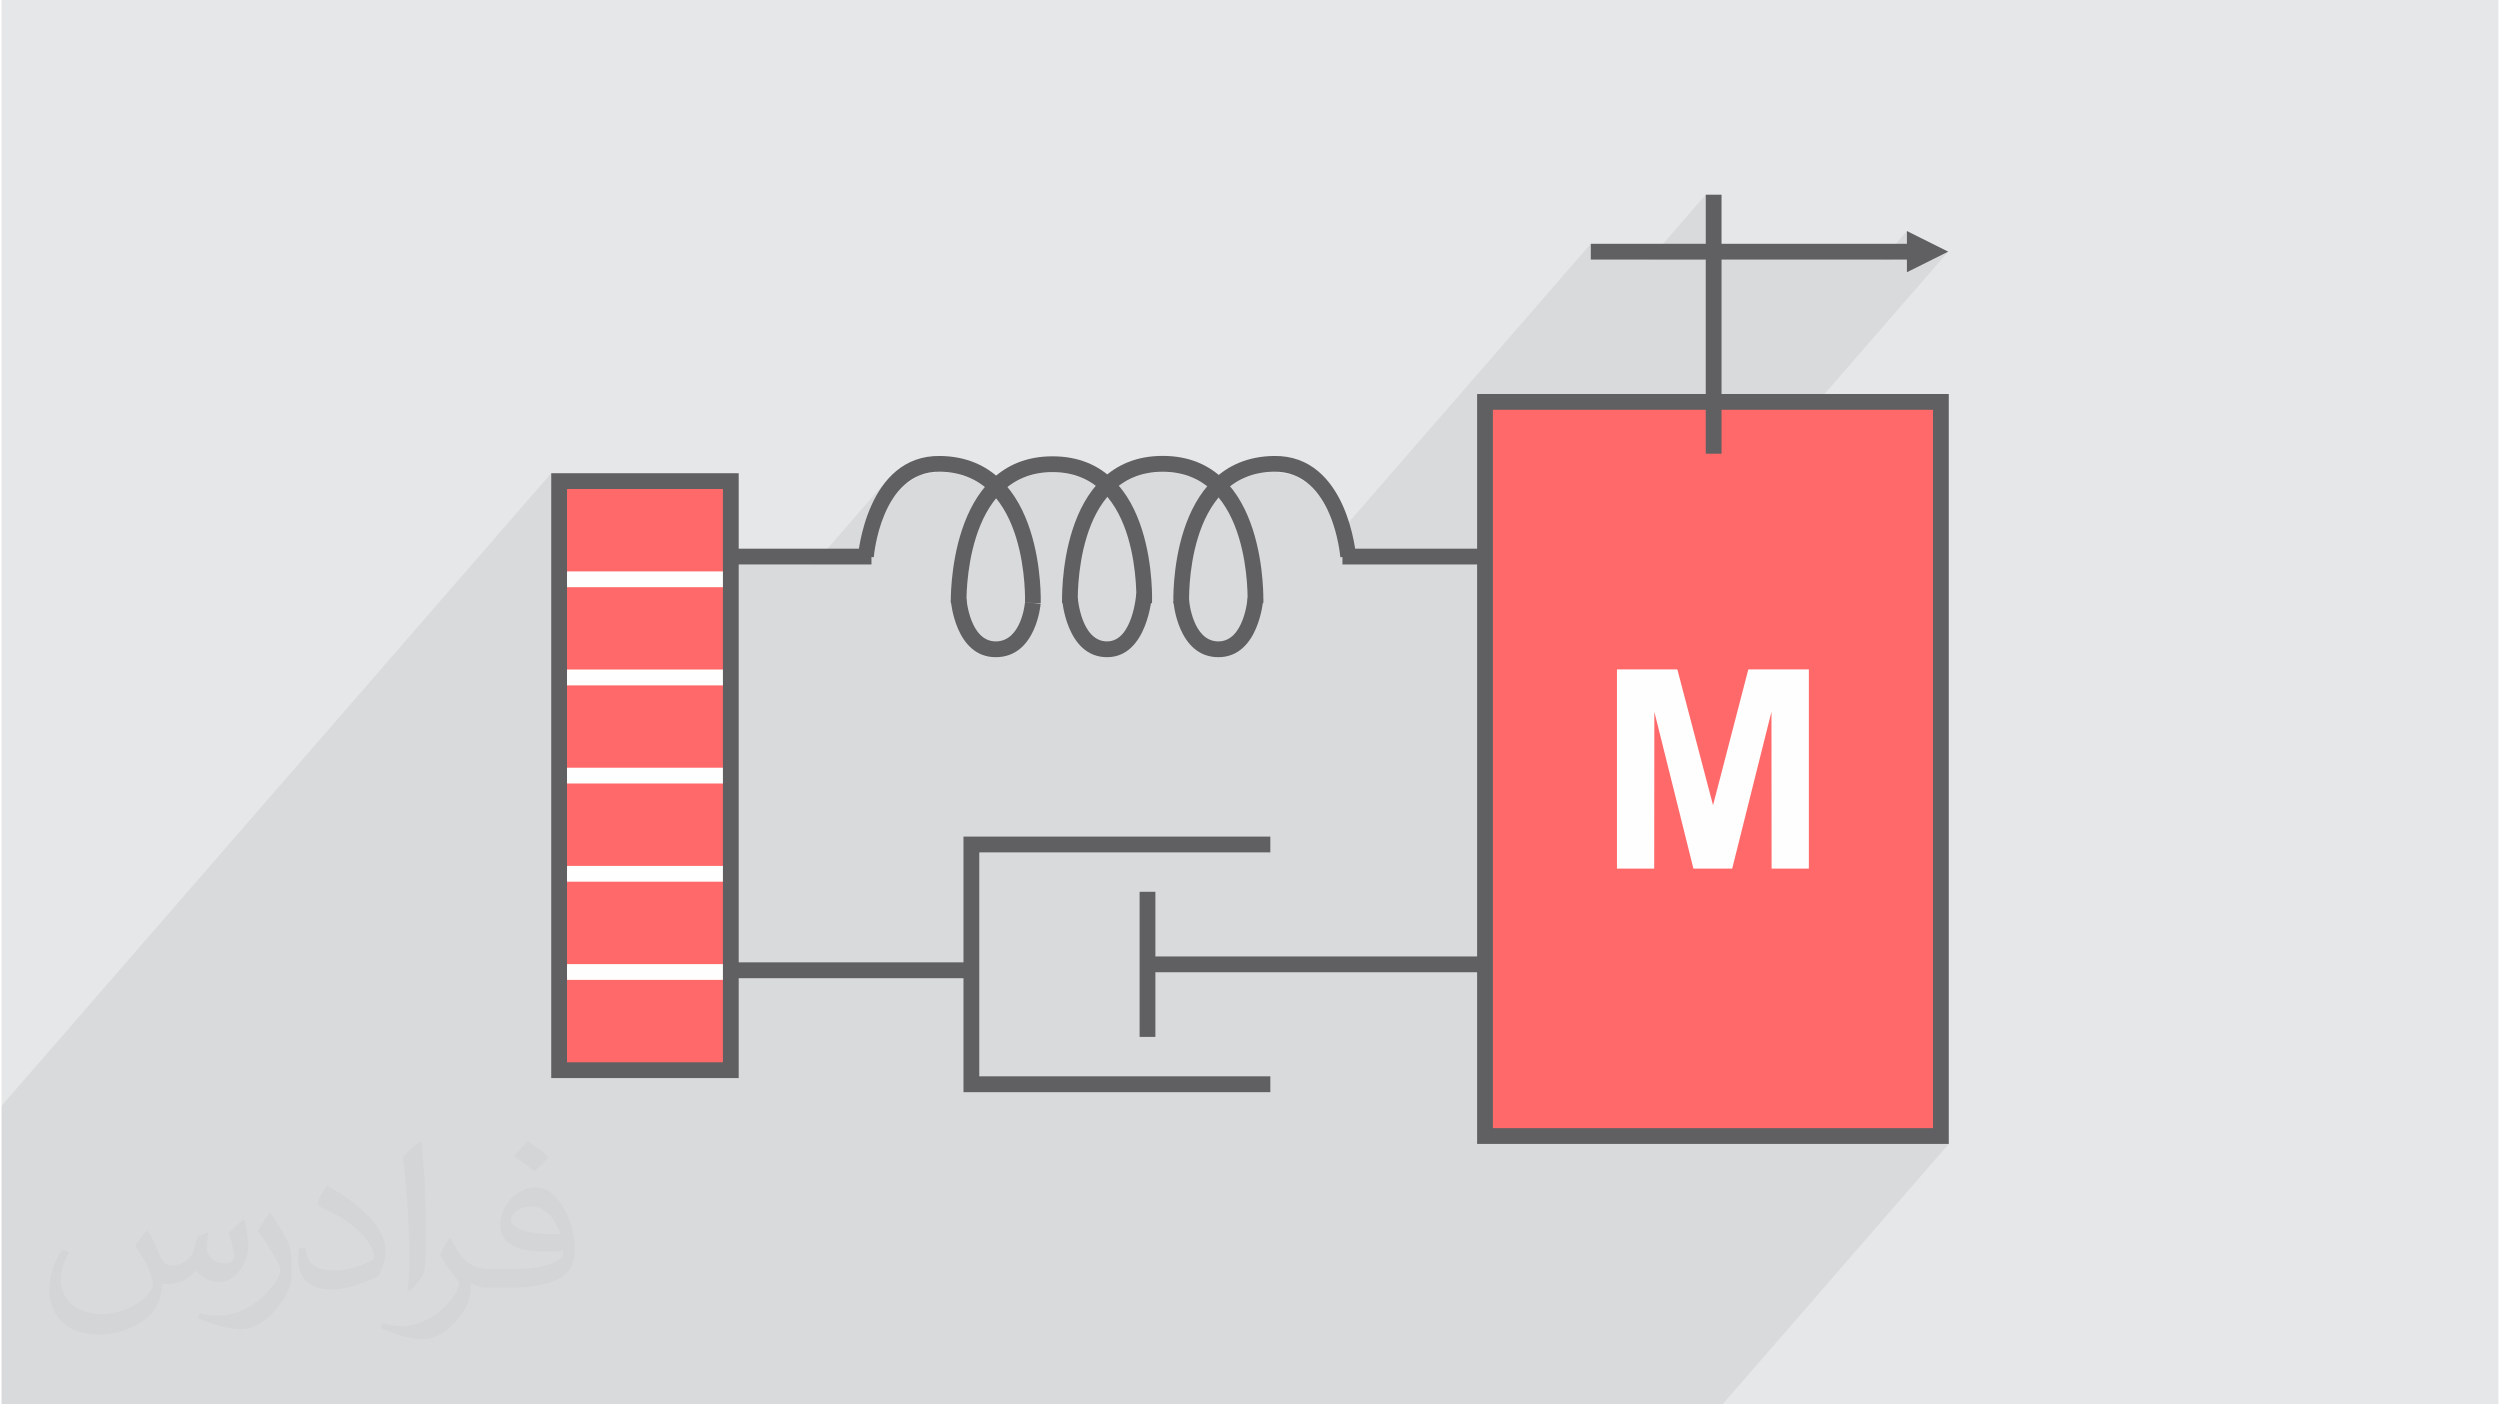 <?xml version="1.0" encoding="UTF-8"?>
<!DOCTYPE svg PUBLIC "-//W3C//DTD SVG 1.0//EN" "http://www.w3.org/TR/2001/REC-SVG-20010904/DTD/svg10.dtd">
<!-- Creator: CorelDRAW 2017 -->
<svg xmlns="http://www.w3.org/2000/svg" xml:space="preserve" width="356px" height="200px" version="1.0" shape-rendering="geometricPrecision" text-rendering="geometricPrecision" image-rendering="optimizeQuality" fill-rule="evenodd" clip-rule="evenodd"
viewBox="0 0 35600 20025"
 xmlns:xlink="http://www.w3.org/1999/xlink">
 <g id="Layer_x0020_1">
  <g id="_2456069286208">
   <polygon fill="#E6E7E8" points="0,0 35600,0 35600,20025 0,20025 "/>
   <path fill="#373435" fill-opacity="0.031" d="M2082 17547c68,104 112,203 155,312 32,64 49,183 199,183 44,0 107,-14 163,-45 63,-33 111,-83 136,-159l60 -202 146 -72 10 10c-20,77 -25,149 -25,206 0,170 146,234 262,234 68,0 129,-34 129,-95 0,-81 -34,-217 -78,-339 68,-68 136,-136 214,-191l12 6c34,144 53,287 53,381 0,93 -41,196 -75,264 -70,132 -194,238 -344,238 -114,0 -241,-58 -328,-163l-5 0c-82,101 -209,193 -412,193l-63 0c-10,134 -39,229 -83,314 -121,237 -480,404 -818,404 -470,0 -706,-272 -706,-633 0,-223 73,-431 185,-578l92 38c-70,134 -117,262 -117,385 0,338 275,499 592,499 294,0 658,-187 724,-404 -25,-237 -114,-348 -250,-565 41,-72 94,-144 160,-221l12 0 0 0 0 0zm5421 -1274c99,62 196,136 291,221 -53,74 -119,142 -201,202 -95,-77 -190,-143 -287,-213 66,-74 131,-146 197,-210l0 0 0 0zm51 926c-160,0 -291,105 -291,183 0,168 320,219 703,217 -48,-196 -216,-400 -412,-400zm-359 895c208,0 390,-6 529,-41 155,-39 286,-118 286,-171 0,-15 0,-31 -5,-46 -87,8 -187,8 -274,8 -282,0 -498,-64 -583,-222 -21,-44 -36,-93 -36,-149 0,-152 66,-303 182,-406 97,-85 204,-138 313,-138 197,0 354,158 464,408 60,136 101,293 101,491 0,132 -36,243 -118,326 -153,148 -435,204 -867,204l-196 0 0 0 -51 0c-107,0 -184,-19 -245,-66l-10 0c3,25 5,50 5,72 0,97 -32,221 -97,320 -192,287 -400,410 -580,410 -182,0 -405,-70 -606,-161l36 -70c65,27 155,46 279,46 325,0 752,-314 805,-619 -12,-25 -34,-58 -65,-93 -95,-113 -155,-208 -211,-307 48,-95 92,-171 133,-239l17 -2c139,282 265,445 546,445l44 0 0 0 204 0 0 0 0 0zm-1408 299c24,-130 26,-276 26,-413l0 -202c0,-377 -48,-926 -87,-1282 68,-75 163,-161 238,-219l22 6c51,450 63,972 63,1452 0,126 -5,250 -17,340 -7,114 -73,201 -214,332l-31 -14 0 0 0 0zm-1449 -596c7,177 94,318 398,318 189,0 349,-50 526,-135 32,-14 49,-33 49,-49 0,-111 -85,-258 -228,-392 -139,-126 -323,-237 -495,-311 -59,-25 -78,-52 -78,-77 0,-51 68,-158 124,-235l19 -2c197,103 417,256 580,427 148,157 240,316 240,489 0,128 -39,250 -102,361 -216,109 -446,192 -674,192 -277,0 -466,-130 -466,-436 0,-33 0,-84 12,-150l95 0 0 0 0 0zm-501 -503l172 278c63,103 122,215 122,392l0 227c0,183 -117,379 -306,573 -148,132 -279,188 -400,188 -180,0 -386,-56 -624,-159l27 -70c75,21 162,37 269,37 342,-2 692,-252 852,-557 19,-35 26,-68 26,-90 0,-36 -19,-75 -34,-110 -87,-165 -184,-315 -291,-453 56,-89 112,-174 173,-258l14 2z"/>
   <polygon fill="#373435" fill-opacity="0.078" points="27166,3294 26813,3701 24298,3701 24298,2776 23494,3701 22659,3701 22659,3476 19034,7647 19012,7554 18932,7329 18813,7105 18647,6910 18426,6774 18143,6725 17919,6749 17724,6811 17557,6904 17415,7024 17351,7097 17283,7017 17141,6897 16974,6806 16779,6746 16555,6726 16331,6746 16136,6806 15969,6897 15827,7017 15765,7088 15710,7022 15569,6903 15404,6811 15210,6752 14988,6731 14763,6751 14568,6810 14400,6901 14257,7020 14180,7109 14109,7024 13967,6904 13799,6811 13604,6749 13380,6725 13097,6774 12876,6910 12266,7612 12271,7591 12304,7469 12347,7340 12402,7206 12469,7073 12549,6944 12644,6824 11580,8048 10398,8048 10398,7823 9921,8372 8062,8372 8062,6972 7950,7101 7950,6859 7837,6989 7837,6747 0,15767 0,16009 0,16251 0,17296 0,17521 0,18696 0,18921 0,19790 0,20015 0,20025 62,20025 257,20025 272,20025 1174,20025 1278,20025 1474,20025 1481,20025 1489,20025 1699,20025 1824,20025 1939,20025 1996,20025 2494,20025 2656,20025 2690,20025 2705,20025 2957,20025 3437,20025 3571,20025 3606,20025 3794,20025 3808,20025 3823,20025 3826,20025 3922,20025 4224,20025 4524,20025 4653,20025 4659,20025 4867,20025 4889,20025 4917,20025 4921,20025 5000,20025 5116,20025 5138,20025 5146,20025 5165,20025 5194,20025 5412,20025 5820,20025 6046,20025 6119,20025 6133,20025 6246,20025 6256,20025 6437,20025 6467,20025 6476,20025 6504,20025 6587,20025 6679,20025 6729,20025 6760,20025 6781,20025 6999,20025 7100,20025 7773,20025 7833,20025 8033,20025 8063,20025 8091,20025 8279,20025 8324,20025 8475,20025 8504,20025 8516,20025 8519,20025 8592,20025 8712,20025 8730,20025 8800,20025 8940,20025 9310,20025 9845,20025 9875,20025 10744,20025 10788,20025 10984,20025 11250,20025 11672,20025 11897,20025 12519,20025 12629,20025 12744,20025 12787,20025 12983,20025 13140,20025 13473,20025 13925,20025 14221,20025 14787,20025 14984,20025 15230,20025 15796,20025 15798,20025 16653,20025 16662,20025 16924,20025 16978,20025 17810,20025 17839,20025 18036,20025 19129,20025 24114,20025 24325,20025 24535,20025 27763,16310 27553,16310 27552,16310 27650,16198 27650,5730 25893,5730 27755,3588 27166,3882 27166,3701 26971,3701 27166,3476 "/>
   <g>
    <path fill="#606062" fill-rule="nonzero" d="M19088 7945c0,-4 -100,-1232 -945,-1220 -1278,19 -1211,1863 -1211,1868l-224 7c-1,-6 -76,-2077 1433,-2099 1054,-16 1171,1421 1171,1425l-224 19z"/>
    <path fill="#606062" fill-rule="nonzero" d="M17989 8545c0,2 -61,825 -640,825 -580,0 -641,-792 -641,-794l223 -21c0,2 48,590 418,590 369,0 417,-619 417,-621l223 21z"/>
    <path fill="#606062" fill-rule="nonzero" d="M16403 8482c0,2 -60,888 -641,888 -580,0 -641,-823 -641,-825l223 -20c1,1 48,620 418,620 368,0 416,-680 417,-682l224 19z"/>
    <path fill="#606062" fill-rule="nonzero" d="M17765 8593c1,-5 68,-1867 -1210,-1867 -1277,0 -1210,1862 -1210,1867l-224 7c-1,-6 -76,-2100 1434,-2100 1511,0 1435,2094 1435,2100l-225 -7z"/>
    <path fill="#606062" fill-rule="nonzero" d="M14815 8608c0,2 -61,762 -640,762 -580,0 -641,-809 -641,-812l223 -20c1,2 48,607 418,607 370,0 417,-558 417,-559l223 22z"/>
    <path fill="#606062" fill-rule="nonzero" d="M16179 8593c0,-5 79,-1860 -1191,-1862 -1278,-3 -1230,1858 -1230,1863l-224 5c0,-6 -54,-2096 1454,-2093 1506,4 1415,2088 1415,2094l-224 -7z"/>
    <path fill="#606062" fill-rule="nonzero" d="M14592 8593c0,-5 66,-1849 -1212,-1868 -844,-12 -944,1216 -944,1220l-225 -19c1,-4 118,-1441 1172,-1425 1508,22 1433,2093 1433,2099l-224 -7z"/>
    <polygon fill="#606062" fill-rule="nonzero" points="21150,8048 19118,8048 19118,7823 21150,7823 "/>
    <polygon fill="#606062" fill-rule="nonzero" points="12403,8048 10398,8048 10398,7823 12403,7823 "/>
    <rect fill="#FF6969" x="21150" y="5730" width="6500" height="10468"/>
    <path fill="#606062" fill-rule="nonzero" d="M21150 5618l6613 0 0 10692c-2242,-1 -4484,-1 -6725,0l0 -10692 112 0zm6388 225l-6275 0 0 10242 6275 0 0 -10242z"/>
    <polygon fill="#606062" fill-rule="nonzero" points="21150,13862 16339,13862 16339,13637 21150,13637 "/>
    <polygon fill="#606062" fill-rule="nonzero" points="16451,12715 16451,14784 16226,14784 16226,12715 "/>
    <polygon fill="#606062" fill-rule="nonzero" points="18090,12153 13940,12153 13940,15346 18090,15346 18090,15572 13715,15572 13715,11928 13827,11928 18090,11928 "/>
    <polygon fill="#606062" fill-rule="nonzero" points="13785,13947 10398,13947 10398,13721 13785,13721 "/>
    <polygon fill="#606062" fill-rule="nonzero" points="24523,2776 24523,6469 24298,6469 24298,2776 "/>
    <polygon fill="#606062" fill-rule="nonzero" points="27166,3476 22659,3476 22659,3701 27166,3701 27166,3882 27755,3588 27166,3294 "/>
    <rect fill="#FF6969" x="7950" y="6859" width="2448" height="8399"/>
    <polygon fill="#FEFEFE" fill-rule="nonzero" points="7950,13746 10398,13746 10398,13971 7950,13971 "/>
    <polygon fill="#FEFEFE" fill-rule="nonzero" points="7950,12346 10398,12346 10398,12571 7950,12571 "/>
    <polygon fill="#FEFEFE" fill-rule="nonzero" points="7950,10946 10398,10946 10398,11171 7950,11171 "/>
    <polygon fill="#FEFEFE" fill-rule="nonzero" points="7950,9546 10398,9546 10398,9772 7950,9772 "/>
    <polygon fill="#FEFEFE" fill-rule="nonzero" points="7950,8147 10398,8147 10398,8372 7950,8372 "/>
    <path fill="#606062" fill-rule="nonzero" d="M10285 6972l-2223 0 0 8174 2223 0 0 -8174zm-2335 -225l2560 0 0 8624 -2673 0 0 -8624 113 0z"/>
    <polygon fill="#FEFEFE" fill-rule="nonzero" points="23032,12384 23032,9544 23893,9544 24402,11481 24905,9544 25768,9544 25768,12384 25237,12384 25235,10148 24675,12384 24122,12384 23565,10148 23563,12384 "/>
   </g>
  </g>
 </g>
</svg>
